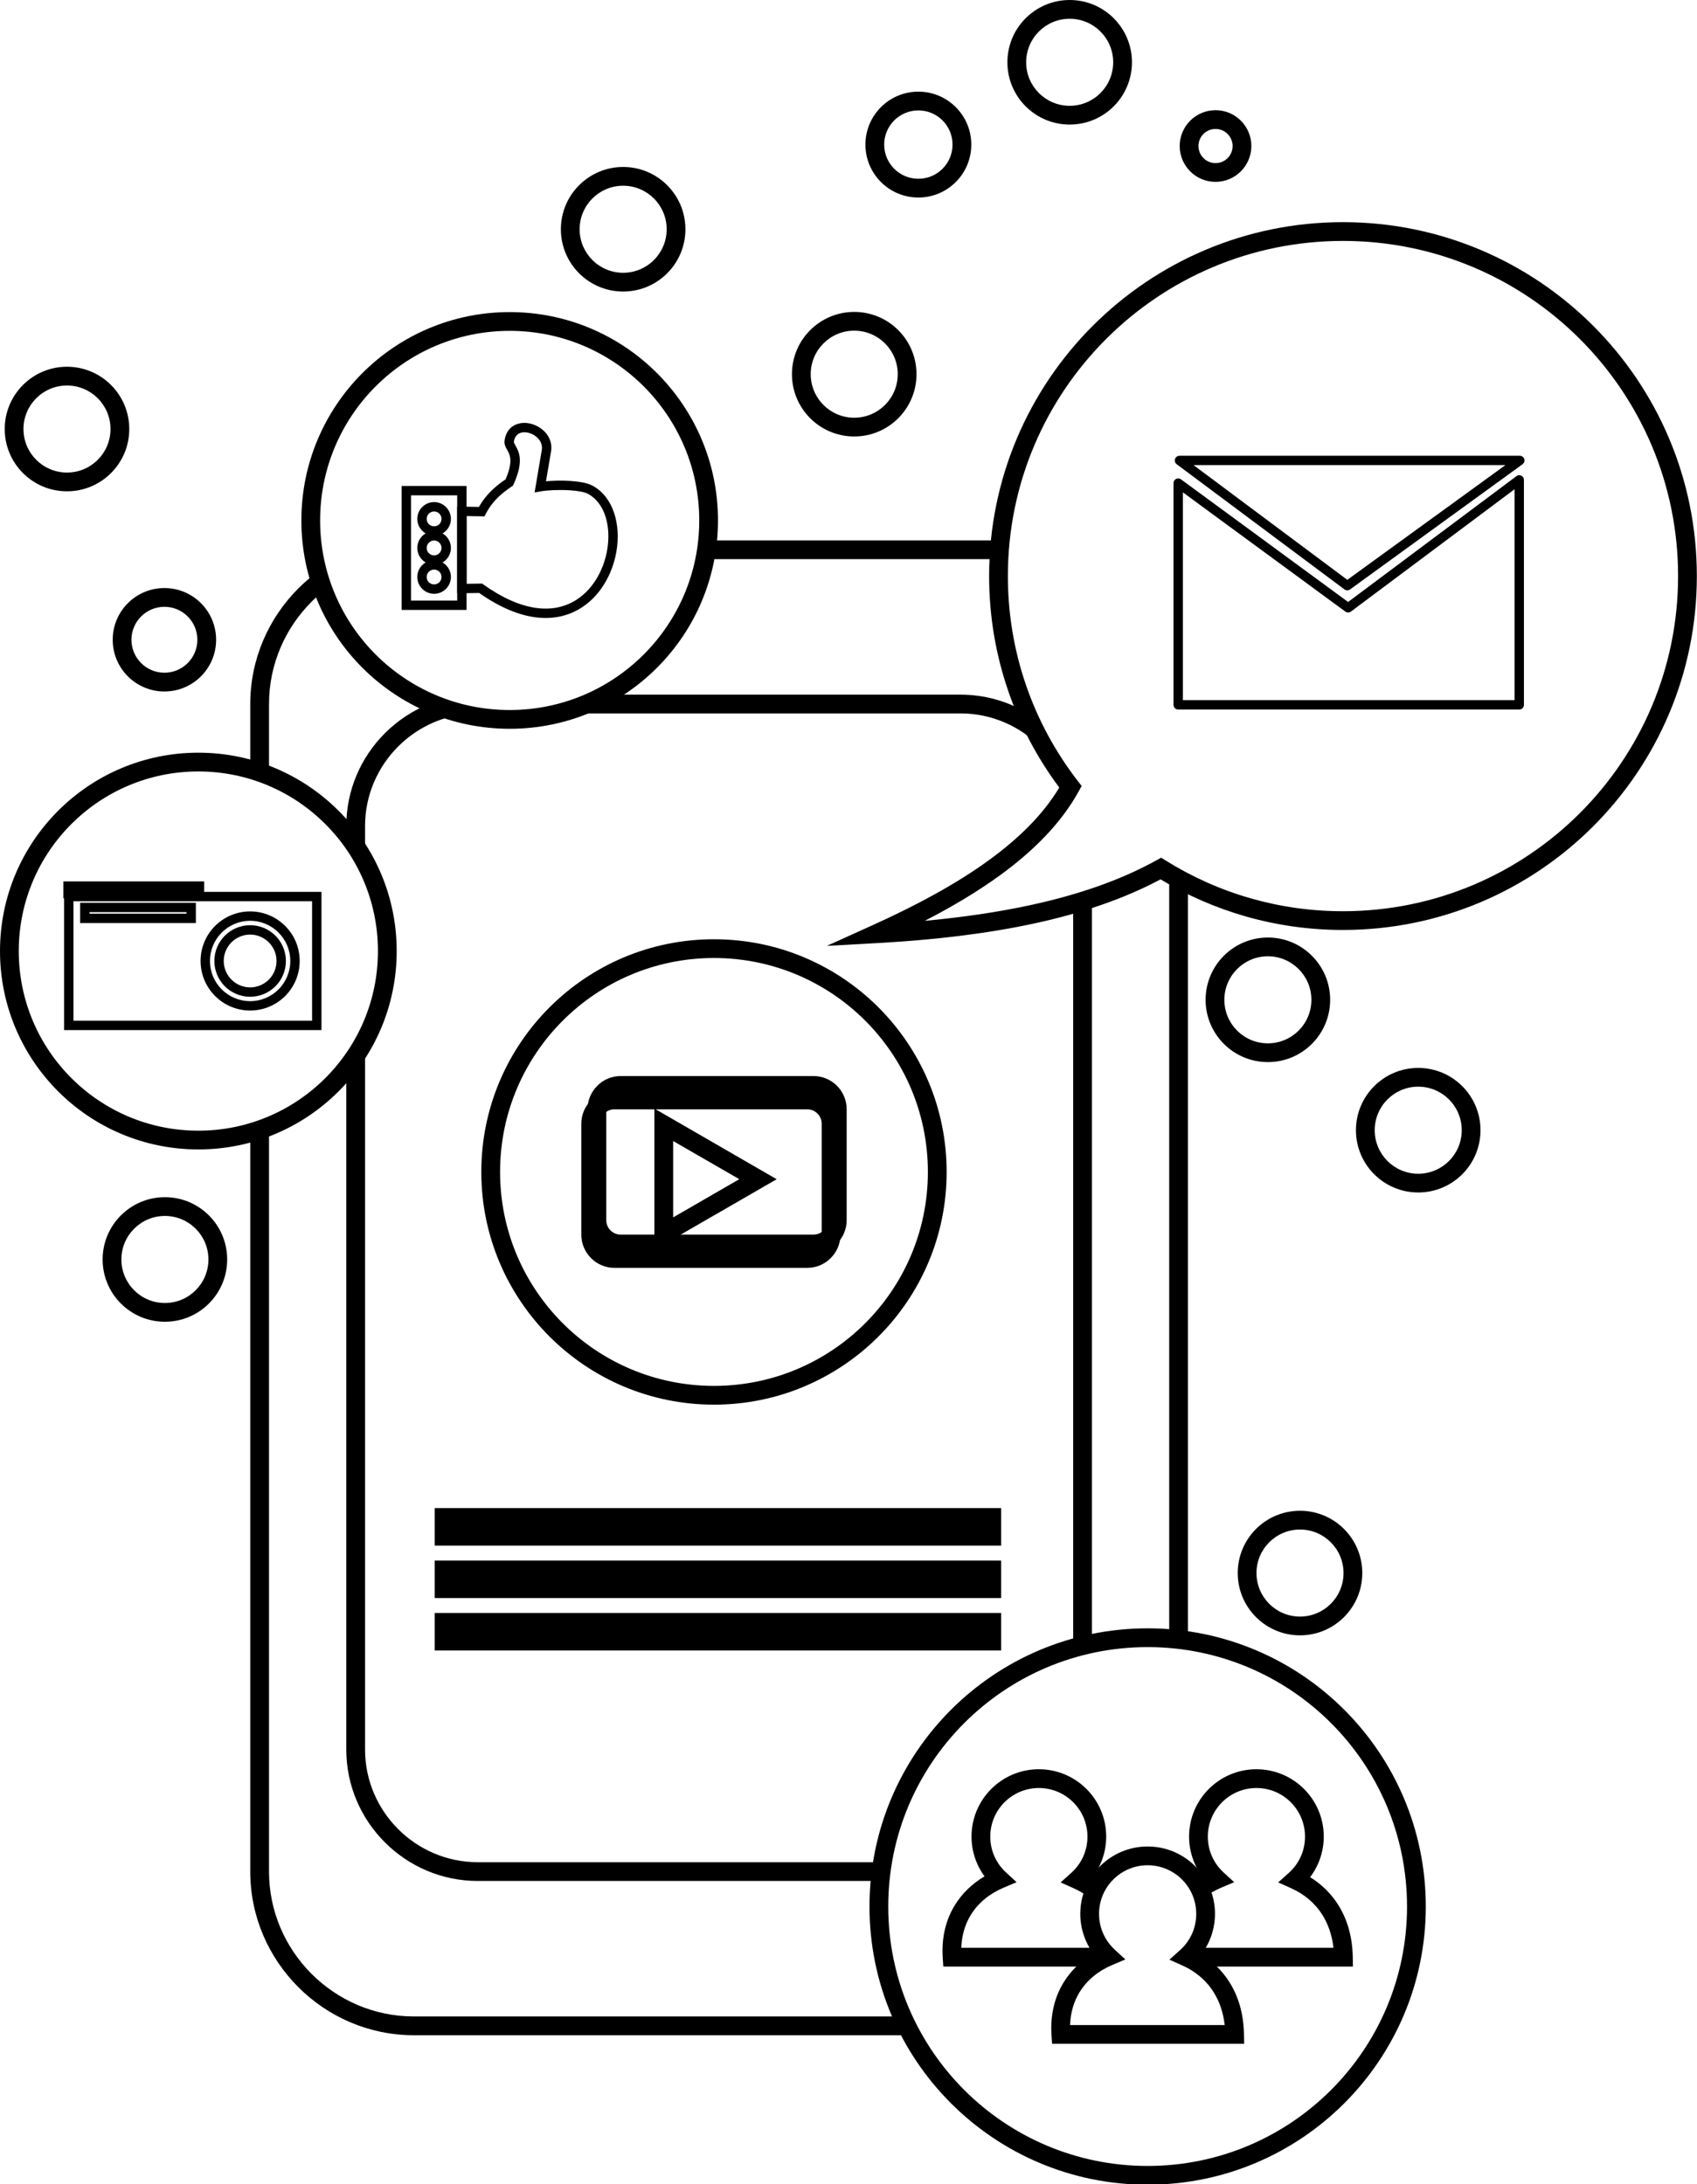 <?xml version="1.0" encoding="UTF-8"?>
<!DOCTYPE svg PUBLIC '-//W3C//DTD SVG 1.0//EN'
          'http://www.w3.org/TR/2001/REC-SVG-20010904/DTD/svg10.dtd'>
<svg clip-rule="evenodd" fill-rule="evenodd" height="141.3" image-rendering="optimizeQuality" preserveAspectRatio="xMidYMid meet" shape-rendering="geometricPrecision" text-rendering="geometricPrecision" version="1.0" viewBox="0.0 0.0 109.8 141.3" width="109.8" xmlns="http://www.w3.org/2000/svg" xmlns:xlink="http://www.w3.org/1999/xlink" zoomAndPan="magnify"
><g
  ><g fill-rule="nonzero" id="change1_1"
    ><path d="M20.938 38.23c-0.272,0.218 -0.532,0.45 -0.778,0.697 -1.699,1.699 -2.754,4.042 -2.754,6.619l0 4.64c-0.395,-0.16 -0.8,-0.3 -1.214,-0.418l0 -4.222c0,-2.912 1.191,-5.559 3.11,-7.478 0.385,-0.385 0.8,-0.741 1.241,-1.064 0.112,0.417 0.244,0.826 0.395,1.226zm24.847 -3.271l18.939 0c-0.041,0.402 -0.072,0.806 -0.092,1.214l-19.027 0c0.079,-0.398 0.14,-0.803 0.18,-1.214zm-28.379 37.911l0 48.209c0,2.577 1.055,4.92 2.754,6.619 1.699,1.699 4.042,2.754 6.619,2.754l31.603 0c0.185,0.413 0.386,0.818 0.602,1.214l-32.205 0c-2.912,0 -5.559,-1.191 -7.477,-3.11 -1.919,-1.918 -3.11,-4.565 -3.11,-7.477l0 -47.792c0.414,-0.118 0.819,-0.258 1.214,-0.417zm59.458 -15.694l0 48.969c-0.4,-0.06 -0.805,-0.107 -1.214,-0.139l0 -49.491c0.397,0.232 0.802,0.453 1.214,0.661z"
      /><path d="M39.2 44.939l22.95 0c1.555,0 3.017,0.423 4.274,1.16 0.468,1.083 1.02,2.121 1.646,3.107 -0.233,-0.325 -0.492,-0.63 -0.775,-0.912 -1.321,-1.321 -3.142,-2.141 -5.145,-2.141l-26.024 0c1.086,-0.274 2.117,-0.685 3.074,-1.214zm-9.158 1.265c-1.66,0.199 -3.153,0.962 -4.281,2.09 -1.321,1.321 -2.141,3.142 -2.141,5.146l0 2.327c-0.349,-0.653 -0.756,-1.27 -1.214,-1.845l0 -0.482c0,-2.339 0.956,-4.464 2.497,-6.005 0.841,-0.841 1.857,-1.508 2.986,-1.94 0.689,0.297 1.408,0.536 2.153,0.709zm-6.422 21.085l0 45.896c0,2.003 0.82,3.825 2.141,5.146 1.321,1.321 3.143,2.141 5.146,2.141l26.195 0c-0.067,0.4 -0.119,0.805 -0.158,1.214l-26.037 0c-2.338,0 -4.464,-0.956 -6.004,-2.497 -1.541,-1.54 -2.497,-3.665 -2.497,-6.004l0 -44.051c0.458,-0.575 0.865,-1.193 1.214,-1.845zm47.03 -9.18l0 48.216c-0.41,0.087 -0.815,0.187 -1.214,0.302l0 -48.143c0.412,-0.119 0.817,-0.244 1.214,-0.375zm-1.564 -6.896c-0.169,-0.522 -0.396,-1.019 -0.672,-1.483 0.271,0.4 0.554,0.792 0.849,1.174 -0.057,0.103 -0.116,0.206 -0.177,0.309z"
      /><path d="M86.894 14.372c6.323,0 12.047,2.563 16.19,6.706 4.143,4.143 6.706,9.867 6.706,16.19 0,6.322 -2.563,12.046 -6.706,16.189 -4.143,4.144 -9.867,6.706 -16.19,6.706 -2.183,0 -4.297,-0.306 -6.299,-0.878 -1.954,-0.559 -3.801,-1.371 -5.504,-2.397 -2.366,1.262 -5.099,2.185 -8.117,2.842 -3.128,0.681 -6.573,1.081 -10.237,1.283l-3.237 0.179 2.955 -1.336c2.848,-1.287 5.416,-2.67 7.531,-4.209 1.955,-1.421 3.519,-2.972 4.552,-4.697 -1.411,-1.89 -2.538,-4.005 -3.315,-6.282 -0.794,-2.323 -1.225,-4.812 -1.225,-7.4 0,-6.323 2.563,-12.047 6.706,-16.19 4.144,-4.143 9.868,-6.706 16.19,-6.706zm15.332 7.564c-3.924,-3.923 -9.345,-6.35 -15.332,-6.35 -5.987,0 -11.408,2.427 -15.331,6.35 -3.924,3.924 -6.351,9.344 -6.351,15.332 0,2.456 0.408,4.814 1.158,7.012 0.779,2.279 1.927,4.388 3.372,6.254l0.244 0.314 -0.192 0.347c-1.119,2.03 -2.877,3.82 -5.097,5.434 -1.44,1.047 -3.077,2.022 -4.861,2.943 2.424,-0.226 4.729,-0.558 6.882,-1.027 3.046,-0.664 5.777,-1.598 8.099,-2.885l0.313 -0.174 0.301 0.188c1.69,1.055 3.536,1.884 5.496,2.444 1.894,0.542 3.896,0.832 5.967,0.832 5.987,0 11.408,-2.427 15.332,-6.351 3.923,-3.923 6.35,-9.344 6.35,-15.331 0,-5.988 -2.427,-11.408 -6.35,-15.332z"
      /><path d="M87.225 38.944l10.893 -8.141c0.134,-0.101 0.324,-0.073 0.424,0.061 0.041,0.055 0.061,0.118 0.06,0.182l0.001 14.553c0,0.168 -0.136,0.304 -0.304,0.304l-22.066 0c-0.168,0 -0.304,-0.136 -0.304,-0.304l0 -14.344c0,-0.168 0.136,-0.304 0.304,-0.304 0.074,0 0.142,0.027 0.195,0.071l10.797 7.922zm10.771 -7.293l-10.588 7.913c-0.104,0.078 -0.25,0.082 -0.36,0.002l-10.512 -7.713 0 13.443 21.46 0 0 -13.645z"
      /><path d="M87.325 29.485l11.01 0c0.167,0 0.303,0.136 0.303,0.303 0,0.107 -0.056,0.201 -0.139,0.255l-11.15 8.091c-0.11,0.079 -0.256,0.074 -0.359,-0.003l-10.857 -8.1c-0.134,-0.1 -0.162,-0.29 -0.061,-0.424 0.059,-0.08 0.15,-0.122 0.243,-0.122l11.01 0zm10.075 0.607l-20.172 0 9.946 7.42 10.226 -7.42z"
      /><path d="M46.196 60.764c4.157,0 7.921,1.685 10.645,4.409 2.724,2.724 4.409,6.488 4.409,10.645 0,4.157 -1.685,7.92 -4.409,10.644 -2.724,2.724 -6.488,4.41 -10.645,4.41 -4.157,0 -7.92,-1.686 -10.644,-4.41 -2.725,-2.724 -4.41,-6.487 -4.41,-10.644 0,-4.157 1.685,-7.921 4.41,-10.645 2.724,-2.724 6.487,-4.409 10.644,-4.409zm9.787 5.267c-2.505,-2.504 -5.965,-4.054 -9.787,-4.054 -3.822,0 -7.282,1.55 -9.786,4.054 -2.505,2.505 -4.054,5.965 -4.054,9.787 0,3.821 1.549,7.282 4.054,9.786 2.504,2.505 5.964,4.054 9.786,4.054 3.822,0 7.282,-1.549 9.787,-4.054 2.504,-2.504 4.053,-5.965 4.053,-9.786 0,-3.822 -1.549,-7.282 -4.053,-9.787z"
      /><path d="M40.158 69.613l12.479 0c0.59,0 1.126,0.241 1.515,0.629 0.388,0.388 0.629,0.925 0.629,1.515l0 7.183c0,0.59 -0.241,1.126 -0.629,1.514l-0.002 -0.001c-0.389,0.389 -0.925,0.631 -1.513,0.631l-12.479 0c-0.587,0 -1.123,-0.241 -1.512,-0.63l-0.003 -0.002c-0.388,-0.389 -0.629,-0.925 -0.629,-1.512l0 -7.183c0,-0.588 0.241,-1.124 0.631,-1.513l-0.002 -0.002c0.388,-0.388 0.925,-0.629 1.515,-0.629zm12.479 1.214l-12.479 0c-0.255,0 -0.488,0.105 -0.656,0.274l-0.003 0c-0.167,0.167 -0.271,0.399 -0.271,0.656l0 7.183c0,0.256 0.104,0.489 0.271,0.656l0.003 0.003c0.167,0.167 0.399,0.271 0.656,0.271l12.479 0c0.256,0 0.489,-0.104 0.656,-0.271l0 -0.003c0.169,-0.169 0.274,-0.401 0.274,-0.656l0 -7.183c0,-0.255 -0.105,-0.488 -0.274,-0.656 -0.169,-0.169 -0.401,-0.274 -0.656,-0.274z"
      /><path d="M39.756 70.551l12.478 0c0.591,0 1.127,0.242 1.515,0.63 0.388,0.388 0.63,0.924 0.63,1.515l0 7.182c0,0.589 -0.242,1.124 -0.63,1.513l0 0.002c-0.388,0.388 -0.924,0.629 -1.515,0.629l-12.478 0c-0.59,0 -1.127,-0.241 -1.515,-0.629l0 -0.002c-0.388,-0.389 -0.629,-0.924 -0.629,-1.513l0 -7.182c0,-0.588 0.241,-1.124 0.63,-1.514l-0.001 -0.001c0.388,-0.388 0.924,-0.63 1.515,-0.63zm12.478 1.214l-12.478 0c-0.255,0 -0.488,0.105 -0.657,0.274l-0.002 0c-0.168,0.167 -0.272,0.4 -0.272,0.657l0 7.182c0,0.256 0.105,0.489 0.273,0.658l0.001 -0.001c0.169,0.169 0.402,0.274 0.657,0.274l12.478 0c0.256,0 0.488,-0.105 0.657,-0.274l0.001 0.001c0.168,-0.169 0.273,-0.402 0.273,-0.658l0 -7.182c0,-0.255 -0.105,-0.488 -0.274,-0.657 -0.169,-0.169 -0.401,-0.274 -0.657,-0.274z"
      /><path d="M49.347 76.811l-3.048 1.76 -0.003 0 -3.956 2.284 0 -9.137 3.959 2.285 -0.001 0.001 3.955 2.284 -0.906 0.523zm-3.655 0.713l0 -0.001 2.142 -1.237 -2.14 -1.235 -0.002 0 -2.138 -1.234 0 4.941 2.138 -1.234z"
      /><path d="M28.734 97.563L64.774 97.563 64.774 99.99 28.127 99.99 28.127 97.563z"
      /><path d="M28.734 100.956L64.774 100.956 64.774 103.383 28.127 103.383 28.127 100.956z"
      /><path d="M28.734 104.349L64.774 104.349 64.774 106.776 28.127 106.776 28.127 104.349z"
      /><path d="M32.978 20.19c3.722,0 7.091,1.509 9.531,3.948 2.439,2.439 3.947,5.809 3.947,9.531 0,3.722 -1.508,7.092 -3.947,9.531 -2.44,2.439 -5.809,3.948 -9.531,3.948 -3.722,0 -7.092,-1.509 -9.531,-3.948 -2.439,-2.439 -3.948,-5.809 -3.948,-9.531 0,-3.722 1.509,-7.092 3.948,-9.531 2.439,-2.439 5.809,-3.948 9.531,-3.948zm8.672 4.806c-2.219,-2.219 -5.286,-3.592 -8.672,-3.592 -3.387,0 -6.454,1.373 -8.673,3.592 -2.22,2.22 -3.592,5.286 -3.592,8.673 0,3.387 1.372,6.453 3.592,8.673 2.219,2.219 5.286,3.592 8.673,3.592 3.386,0 6.453,-1.373 8.672,-3.592 2.22,-2.22 3.593,-5.286 3.593,-8.673 0,-3.387 -1.373,-6.453 -3.593,-8.673z"
      /><path d="M26.29 31.438l3.898 0 0 8.021 -4.202 0 0 -8.021 0.304 0zm3.291 0.607l-2.988 0 0 6.807 2.988 0 0 -6.807z"
      /><path d="M28.087 32.482c0.299,0 0.571,0.122 0.767,0.318l0.002 0.001c0.196,0.197 0.318,0.468 0.318,0.768 0,0.3 -0.122,0.572 -0.318,0.768 -0.197,0.197 -0.469,0.319 -0.769,0.319 -0.299,0 -0.571,-0.122 -0.767,-0.319l-0.002 -0.001c-0.196,-0.197 -0.318,-0.468 -0.318,-0.767 0,-0.3 0.122,-0.571 0.318,-0.768l0.002 -0.001c0.196,-0.196 0.468,-0.318 0.767,-0.318zm0.34 0.747c-0.087,-0.087 -0.207,-0.14 -0.34,-0.14 -0.133,0 -0.253,0.053 -0.34,0.14 -0.087,0.086 -0.14,0.207 -0.14,0.34 0,0.133 0.053,0.253 0.14,0.34 0.087,0.086 0.207,0.14 0.34,0.14 0.133,0 0.253,-0.054 0.34,-0.141 0.086,-0.086 0.14,-0.207 0.14,-0.339 0,-0.133 -0.053,-0.254 -0.14,-0.34z"
      /><path d="M28.087 34.361c0.299,0 0.571,0.122 0.767,0.319l0.002 0.001c0.196,0.197 0.318,0.468 0.318,0.767 0,0.301 -0.122,0.573 -0.318,0.769 -0.197,0.197 -0.469,0.318 -0.769,0.318 -0.299,0 -0.571,-0.121 -0.767,-0.318l-0.002 -0.001c-0.196,-0.197 -0.318,-0.468 -0.318,-0.768 0,-0.3 0.122,-0.571 0.318,-0.768 0.197,-0.197 0.469,-0.319 0.769,-0.319zm0.34 0.747c-0.087,-0.086 -0.207,-0.14 -0.34,-0.14 -0.132,0 -0.253,0.054 -0.339,0.141 -0.087,0.087 -0.141,0.207 -0.141,0.339 0,0.134 0.053,0.254 0.14,0.341 0.087,0.086 0.207,0.14 0.34,0.14 0.133,0 0.253,-0.054 0.34,-0.141 0.086,-0.087 0.14,-0.207 0.14,-0.34 0,-0.133 -0.053,-0.253 -0.14,-0.34z"
      /><path d="M28.087 36.241c0.3,0 0.572,0.122 0.769,0.319 0.196,0.196 0.318,0.468 0.318,0.768 0,0.299 -0.122,0.571 -0.318,0.768l-0.002 0.001c-0.196,0.196 -0.468,0.318 -0.767,0.318 -0.299,0 -0.571,-0.122 -0.767,-0.318l-0.002 -0.001c-0.196,-0.197 -0.318,-0.469 -0.318,-0.768 0,-0.3 0.122,-0.572 0.318,-0.768 0.197,-0.197 0.469,-0.319 0.769,-0.319zm0.34 0.748c-0.087,-0.087 -0.207,-0.141 -0.34,-0.141 -0.132,0 -0.253,0.054 -0.34,0.141 -0.086,0.086 -0.14,0.207 -0.14,0.339 0,0.133 0.053,0.254 0.14,0.34 0.087,0.087 0.207,0.14 0.34,0.14 0.133,0 0.253,-0.053 0.34,-0.14 0.087,-0.086 0.14,-0.207 0.14,-0.34 0,-0.132 -0.054,-0.253 -0.14,-0.339z"
      /><path d="M30.188 33.387l0 4.382 0.154 -0.003c0.306,-0.006 0.61,-0.011 0.758,-0.011l0.096 0 0.079 0.057c2.51,1.79 4.47,1.861 5.826,1.109 0.603,-0.335 1.092,-0.835 1.458,-1.418 0.37,-0.589 0.616,-1.263 0.73,-1.941 0.252,-1.494 -0.132,-2.995 -1.225,-3.603 -0.242,-0.135 -0.699,-0.208 -1.198,-0.24 -0.695,-0.045 -1.449,-0.004 -1.855,0.066l-0.421 0.073 0.464 -2.74c0.072,-0.423 -0.174,-0.776 -0.51,-0.975 -0.126,-0.075 -0.264,-0.128 -0.401,-0.156 -0.131,-0.027 -0.262,-0.03 -0.384,-0.006 -0.247,0.049 -0.453,0.23 -0.511,0.582 -0.009,0.058 0.041,0.148 0.101,0.256 0.234,0.419 0.563,1.009 -0.121,2.518l-0.035 0.078 -0.07 0.048c-0.323,0.22 -0.637,0.451 -0.923,0.734 -0.282,0.279 -0.543,0.613 -0.768,1.043l-0.086 0.166c-0.386,-0.007 -0.772,-0.013 -1.158,-0.019zm-0.607 4.689l0 -5.305 1.406 0.024c0.236,-0.415 0.503,-0.747 0.789,-1.029 0.297,-0.295 0.612,-0.532 0.934,-0.755 0.514,-1.174 0.279,-1.597 0.11,-1.898 -0.116,-0.209 -0.213,-0.382 -0.169,-0.647 0.105,-0.648 0.507,-0.984 0.992,-1.08 0.199,-0.039 0.412,-0.034 0.622,0.008 0.204,0.042 0.405,0.12 0.587,0.228 0.532,0.315 0.92,0.889 0.8,1.595l-0.325 1.918c0.446,-0.041 1.031,-0.056 1.576,-0.021 0.578,0.037 1.125,0.132 1.455,0.316 1.337,0.744 1.819,2.502 1.529,4.231 -0.127,0.754 -0.402,1.506 -0.816,2.165 -0.418,0.665 -0.979,1.236 -1.676,1.623 -1.529,0.849 -3.691,0.809 -6.39,-1.087 -0.224,0.001 -0.44,0.005 -0.654,0.009l-0.77 0.012 0 -0.307z"
      /><path d="M12.834 48.694c3.543,0 6.752,1.437 9.074,3.759 2.323,2.322 3.759,5.531 3.759,9.075 0,3.544 -1.436,6.752 -3.759,9.075 -2.322,2.322 -5.531,3.758 -9.074,3.758 -3.544,0 -6.753,-1.436 -9.075,-3.758 -2.322,-2.323 -3.759,-5.531 -3.759,-9.075 0,-3.544 1.437,-6.753 3.759,-9.075 2.322,-2.322 5.531,-3.759 9.075,-3.759zm8.216 4.617c-2.103,-2.102 -5.008,-3.403 -8.216,-3.403 -3.209,0 -6.114,1.301 -8.217,3.403 -2.103,2.103 -3.403,5.008 -3.403,8.217 0,3.209 1.3,6.114 3.403,8.216 2.103,2.103 5.008,3.404 8.217,3.404 3.208,0 6.113,-1.301 8.216,-3.404 2.103,-2.102 3.403,-5.007 3.403,-8.216 0,-3.209 -1.3,-6.114 -3.403,-8.217z"
      /><path d="M4.45 57.698l16.35 0 0 8.942 -16.654 0 0 -8.942 0.304 0zm15.743 0.607l-15.44 0 0 7.728 15.44 0 0 -7.728z"
      /><path d="M16.184 58.963c0.885,0 1.687,0.359 2.267,0.939 0.58,0.58 0.939,1.382 0.939,2.267 0,0.885 -0.359,1.687 -0.939,2.267 -0.58,0.58 -1.382,0.939 -2.267,0.939 -0.885,0 -1.687,-0.359 -2.267,-0.939 -0.58,-0.58 -0.939,-1.382 -0.939,-2.267 0,-0.885 0.359,-1.687 0.939,-2.267 0.58,-0.58 1.382,-0.939 2.267,-0.939zm1.838 1.368c-0.47,-0.47 -1.12,-0.761 -1.838,-0.761 -0.718,0 -1.368,0.291 -1.838,0.761 -0.47,0.47 -0.761,1.12 -0.761,1.838 0,0.718 0.291,1.368 0.761,1.838 0.47,0.47 1.12,0.761 1.838,0.761 0.718,0 1.368,-0.291 1.838,-0.761 0.47,-0.47 0.761,-1.12 0.761,-1.838 0,-0.718 -0.291,-1.368 -0.761,-1.838z"
      /><path d="M16.184 59.855c0.639,0 1.218,0.259 1.637,0.678 0.418,0.418 0.677,0.997 0.677,1.636 0,0.639 -0.259,1.218 -0.677,1.637 -0.419,0.418 -0.998,0.678 -1.637,0.678 -0.639,0 -1.218,-0.26 -1.637,-0.678 -0.418,-0.419 -0.677,-0.998 -0.677,-1.637 0,-0.639 0.259,-1.218 0.677,-1.636 0.419,-0.419 0.998,-0.678 1.637,-0.678zm1.207 1.107c-0.308,-0.309 -0.736,-0.5 -1.207,-0.5 -0.472,0 -0.899,0.191 -1.207,0.5 -0.309,0.309 -0.501,0.736 -0.501,1.207 0,0.472 0.192,0.899 0.501,1.208 0.308,0.308 0.735,0.5 1.207,0.5 0.471,0 0.899,-0.192 1.207,-0.5 0.309,-0.309 0.501,-0.736 0.501,-1.208 0,-0.471 -0.192,-0.898 -0.501,-1.207z"
      /><path d="M4.404 57.022L13.208 57.022 13.208 58.115 4.101 58.115 4.101 57.022z"
      /><path d="M5.486 58.403l7.187 0 0 1.312 -7.49 0 0 -1.312 0.303 0zm6.58 0.607l-6.276 0 0 0.098 6.276 0 0 -0.098z"
      /><path d="M74.255 105.343c4.97,0 9.469,2.015 12.726,5.271 3.257,3.257 5.271,7.757 5.271,12.726 0,4.97 -2.014,9.469 -5.271,12.726 -3.257,3.257 -7.756,5.271 -12.726,5.271 -4.97,0 -9.469,-2.014 -12.726,-5.271 -3.257,-3.257 -5.271,-7.756 -5.271,-12.726 0,-4.969 2.014,-9.469 5.271,-12.726 3.257,-3.256 7.756,-5.271 12.726,-5.271zm11.868 6.13c-3.037,-3.037 -7.233,-4.916 -11.868,-4.916 -4.634,0 -8.83,1.879 -11.867,4.916 -3.038,3.037 -4.916,7.233 -4.916,11.867 0,4.635 1.878,8.831 4.916,11.868 3.037,3.037 7.233,4.915 11.867,4.915 4.635,0 8.831,-1.878 11.868,-4.915 3.037,-3.037 4.915,-7.233 4.915,-11.868 0,-4.634 -1.878,-8.83 -4.915,-11.867z"
      /><path d="M81.293 114.459c1.204,0 2.293,0.488 3.082,1.277 0.788,0.788 1.276,1.878 1.276,3.081 0,0.628 -0.135,1.229 -0.379,1.774 -0.135,0.303 -0.304,0.588 -0.503,0.85 0.722,0.447 1.353,1.05 1.83,1.814 0.56,0.897 0.904,2.013 0.928,3.353l0.011 0.616 -9.729 0c-0.326,-0.246 -0.679,-0.452 -1.05,-0.618 0.199,-0.179 0.38,-0.378 0.537,-0.596l8.982 0c-0.094,-0.828 -0.344,-1.532 -0.708,-2.114 -0.496,-0.796 -1.208,-1.371 -2.019,-1.735l-0.85 -0.38 0.694 -0.622c0.326,-0.293 0.591,-0.654 0.773,-1.061 0.173,-0.388 0.269,-0.822 0.269,-1.281 0,-0.868 -0.352,-1.654 -0.921,-2.223 -0.568,-0.569 -1.355,-0.921 -2.223,-0.921 -0.868,0 -1.654,0.352 -2.223,0.921 -0.569,0.569 -0.921,1.355 -0.921,2.223 0,0.452 0.094,0.879 0.262,1.262 0.175,0.4 0.433,0.757 0.751,1.05l0.69 0.637 -0.863 0.366c-0.405,0.172 -0.785,0.393 -1.124,0.661 -0.114,-0.404 -0.294,-0.781 -0.528,-1.117 0.142,-0.102 0.289,-0.198 0.441,-0.287 -0.187,-0.255 -0.347,-0.532 -0.476,-0.826 -0.236,-0.537 -0.366,-1.128 -0.366,-1.746 0,-1.203 0.488,-2.293 1.276,-3.081 0.788,-0.789 1.878,-1.277 3.081,-1.277z"
      /><path d="M67.217 114.459c1.203,0 2.293,0.488 3.081,1.277 0.789,0.788 1.276,1.878 1.276,3.081 0,0.628 -0.135,1.229 -0.378,1.774 -0.136,0.303 -0.305,0.588 -0.503,0.85 0.15,0.093 0.296,0.192 0.437,0.299 -0.23,0.345 -0.404,0.73 -0.509,1.143 -0.346,-0.297 -0.734,-0.537 -1.147,-0.722l-0.849 -0.38 0.693 -0.622c0.326,-0.293 0.592,-0.654 0.773,-1.061 0.173,-0.388 0.27,-0.822 0.27,-1.281 0,-0.868 -0.352,-1.654 -0.921,-2.223 -0.569,-0.569 -1.355,-0.921 -2.223,-0.921 -0.868,0 -1.654,0.352 -2.223,0.921 -0.569,0.569 -0.921,1.355 -0.921,2.223 0,0.452 0.093,0.878 0.262,1.262 0.175,0.4 0.432,0.757 0.75,1.05l0.69 0.637 -0.863 0.366c-0.866,0.368 -1.616,0.96 -2.105,1.762 -0.358,0.587 -0.579,1.293 -0.61,2.116l9.017 0c0.148,0.204 0.315,0.392 0.5,0.562 -0.408,0.173 -0.793,0.391 -1.144,0.652l-9.535 0 -0.038 -0.569c-0.088,-1.334 0.214,-2.469 0.776,-3.391 0.482,-0.79 1.151,-1.417 1.928,-1.875 -0.187,-0.255 -0.347,-0.532 -0.476,-0.826 -0.235,-0.537 -0.366,-1.128 -0.366,-1.746 0,-1.203 0.488,-2.293 1.276,-3.081 0.789,-0.789 1.878,-1.277 3.082,-1.277z"
      /><path d="M74.255 119.456c1.203,0 2.293,0.488 3.081,1.277 0.789,0.788 1.277,1.878 1.277,3.081 0,0.628 -0.136,1.229 -0.379,1.774 -0.135,0.303 -0.305,0.588 -0.503,0.85 0.722,0.447 1.353,1.05 1.83,1.815 0.559,0.896 0.904,2.012 0.927,3.352l0.012 0.616 -12.427 0 -0.038 -0.569c-0.087,-1.334 0.214,-2.469 0.777,-3.391 0.481,-0.79 1.15,-1.417 1.927,-1.875 -0.187,-0.255 -0.347,-0.532 -0.475,-0.826 -0.236,-0.537 -0.367,-1.128 -0.367,-1.746 0,-1.203 0.488,-2.293 1.277,-3.081 0.788,-0.789 1.878,-1.277 3.081,-1.277zm2.223 2.135c-0.569,-0.569 -1.355,-0.921 -2.223,-0.921 -0.868,0 -1.654,0.352 -2.223,0.921 -0.569,0.569 -0.921,1.355 -0.921,2.223 0,0.452 0.094,0.879 0.262,1.262 0.175,0.4 0.432,0.757 0.751,1.051l0.69 0.636 -0.863 0.366c-0.867,0.368 -1.617,0.96 -2.106,1.762 -0.358,0.587 -0.579,1.293 -0.609,2.116l10.004 0c-0.094,-0.828 -0.344,-1.532 -0.708,-2.114 -0.496,-0.796 -1.209,-1.371 -2.019,-1.734l-0.85 -0.381 0.693 -0.622c0.327,-0.293 0.592,-0.654 0.774,-1.061 0.173,-0.388 0.269,-0.822 0.269,-1.281 0,-0.868 -0.352,-1.654 -0.921,-2.223z"
      /><path d="M55.271 20.179c1.112,0 2.12,0.451 2.849,1.18 0.729,0.729 1.18,1.736 1.18,2.849 0,1.113 -0.451,2.12 -1.18,2.849 -0.729,0.729 -1.737,1.18 -2.849,1.18 -1.113,0 -2.12,-0.451 -2.849,-1.18 -0.73,-0.729 -1.181,-1.736 -1.181,-2.849 0,-1.113 0.451,-2.12 1.181,-2.849 0.729,-0.729 1.736,-1.18 2.849,-1.18zm1.991 2.038c-0.51,-0.51 -1.214,-0.825 -1.991,-0.825 -0.778,0 -1.482,0.315 -1.991,0.825 -0.51,0.509 -0.825,1.213 -0.825,1.991 0,0.777 0.315,1.481 0.825,1.991 0.509,0.509 1.213,0.825 1.991,0.825 0.777,0 1.481,-0.316 1.991,-0.825 0.509,-0.51 0.824,-1.214 0.824,-1.991 0,-0.778 -0.315,-1.482 -0.824,-1.991z"
      /><path d="M91.763 69.088c1.112,0 2.12,0.451 2.849,1.18 0.729,0.729 1.18,1.736 1.18,2.849 0,1.113 -0.451,2.12 -1.18,2.849 -0.729,0.729 -1.737,1.18 -2.849,1.18 -1.113,0 -2.12,-0.451 -2.85,-1.18 -0.729,-0.729 -1.18,-1.736 -1.18,-2.849 0,-1.113 0.451,-2.12 1.18,-2.849 0.73,-0.729 1.737,-1.18 2.85,-1.18zm1.99 2.038c-0.509,-0.509 -1.213,-0.825 -1.99,-0.825 -0.778,0 -1.482,0.316 -1.991,0.825 -0.51,0.51 -0.825,1.214 -0.825,1.991 0,0.778 0.315,1.482 0.825,1.991 0.509,0.51 1.213,0.825 1.991,0.825 0.777,0 1.481,-0.315 1.99,-0.825 0.51,-0.509 0.825,-1.213 0.825,-1.991 0,-0.777 -0.315,-1.481 -0.825,-1.991z"
      /><path d="M78.647 7.129c0.641,0 1.22,0.26 1.64,0.679 0.419,0.419 0.679,0.999 0.679,1.639 0,0.637 -0.26,1.216 -0.679,1.637l-0.003 0.002c-0.42,0.42 -0.999,0.679 -1.637,0.679 -0.64,0 -1.219,-0.259 -1.639,-0.679 -0.419,-0.419 -0.679,-0.999 -0.679,-1.639 0,-0.64 0.26,-1.219 0.679,-1.639 0.42,-0.419 0.999,-0.679 1.639,-0.679zm0.781 1.537c-0.199,-0.2 -0.476,-0.323 -0.781,-0.323 -0.304,0 -0.581,0.123 -0.78,0.323 -0.2,0.2 -0.324,0.476 -0.324,0.781 0,0.305 0.124,0.581 0.324,0.781 0.199,0.2 0.476,0.324 0.78,0.324 0.307,0 0.583,-0.123 0.781,-0.322l0.003 -0.002c0.198,-0.198 0.321,-0.474 0.321,-0.781 0,-0.305 -0.124,-0.581 -0.324,-0.781z"
      /><path d="M59.42 5.929c0.946,0 1.802,0.384 2.422,1.003 0.62,0.62 1.003,1.476 1.003,2.422 0,0.946 -0.383,1.802 -1.003,2.422 -0.62,0.619 -1.476,1.003 -2.422,1.003 -0.946,0 -1.802,-0.384 -2.422,-1.003 -0.619,-0.62 -1.003,-1.476 -1.003,-2.422 0,-0.946 0.384,-1.802 1.003,-2.422 0.62,-0.619 1.476,-1.003 2.422,-1.003zm1.564 1.861c-0.4,-0.4 -0.953,-0.647 -1.564,-0.647 -0.61,0 -1.163,0.247 -1.563,0.647 -0.4,0.401 -0.648,0.954 -0.648,1.564 0,0.611 0.248,1.164 0.648,1.564 0.4,0.4 0.953,0.647 1.563,0.647 0.611,0 1.164,-0.247 1.564,-0.647 0.4,-0.4 0.647,-0.953 0.647,-1.564 0,-0.61 -0.247,-1.163 -0.647,-1.564z"
      /><path d="M40.319 10.802c1.113,0 2.12,0.451 2.849,1.18 0.73,0.729 1.18,1.737 1.18,2.85 0,1.112 -0.45,2.12 -1.18,2.849 -0.729,0.729 -1.736,1.18 -2.849,1.18 -1.113,0 -2.12,-0.451 -2.849,-1.18 -0.729,-0.729 -1.18,-1.737 -1.18,-2.849 0,-1.113 0.451,-2.121 1.18,-2.85 0.729,-0.729 1.736,-1.18 2.849,-1.18zm1.991 2.039c-0.509,-0.51 -1.213,-0.825 -1.991,-0.825 -0.777,0 -1.481,0.315 -1.991,0.825 -0.509,0.509 -0.825,1.213 -0.825,1.991 0,0.777 0.316,1.481 0.825,1.99 0.51,0.51 1.214,0.825 1.991,0.825 0.778,0 1.482,-0.315 1.991,-0.825 0.51,-0.509 0.825,-1.213 0.825,-1.99 0,-0.778 -0.315,-1.482 -0.825,-1.991z"
      /><path d="M4.334 23.726c1.113,0 2.12,0.451 2.849,1.181 0.73,0.729 1.181,1.736 1.181,2.849 0,1.112 -0.451,2.12 -1.181,2.849 -0.729,0.729 -1.736,1.18 -2.849,1.18 -1.112,0 -2.12,-0.451 -2.849,-1.18 -0.729,-0.729 -1.18,-1.737 -1.18,-2.849 0,-1.113 0.451,-2.12 1.18,-2.849 0.729,-0.73 1.737,-1.181 2.849,-1.181zm1.991 2.039c-0.509,-0.51 -1.213,-0.825 -1.991,-0.825 -0.777,0 -1.481,0.315 -1.991,0.825 -0.509,0.509 -0.824,1.213 -0.824,1.991 0,0.777 0.315,1.481 0.824,1.991 0.51,0.509 1.214,0.824 1.991,0.824 0.778,0 1.482,-0.315 1.991,-0.824 0.51,-0.51 0.825,-1.214 0.825,-1.991 0,-0.778 -0.315,-1.482 -0.825,-1.991z"
      /><path d="M10.67 77.45c1.112,0 2.12,0.451 2.849,1.181 0.729,0.729 1.18,1.736 1.18,2.849 0,1.112 -0.451,2.12 -1.18,2.849 -0.729,0.729 -1.737,1.18 -2.849,1.18 -1.113,0 -2.12,-0.451 -2.85,-1.18 -0.729,-0.729 -1.18,-1.737 -1.18,-2.849 0,-1.113 0.451,-2.12 1.18,-2.849 0.73,-0.73 1.737,-1.181 2.85,-1.181zm1.991 2.039c-0.51,-0.51 -1.214,-0.825 -1.991,-0.825 -0.778,0 -1.482,0.315 -1.991,0.825 -0.51,0.509 -0.825,1.213 -0.825,1.991 0,0.777 0.315,1.481 0.825,1.991 0.509,0.509 1.213,0.824 1.991,0.824 0.777,0 1.481,-0.315 1.991,-0.824 0.509,-0.51 0.824,-1.214 0.824,-1.991 0,-0.778 -0.315,-1.482 -0.824,-1.991z"
      /><path d="M10.637 38.043c0.924,0 1.761,0.374 2.366,0.98 0.606,0.605 0.98,1.442 0.98,2.366 0,0.924 -0.374,1.76 -0.98,2.366 -0.605,0.605 -1.442,0.98 -2.366,0.98 -0.923,0 -1.76,-0.375 -2.365,-0.98 -0.606,-0.606 -0.98,-1.443 -0.98,-2.366 0,-0.924 0.374,-1.761 0.98,-2.366 0.605,-0.606 1.442,-0.98 2.365,-0.98zm1.508 1.838c-0.386,-0.386 -0.919,-0.625 -1.508,-0.625 -0.588,0 -1.121,0.239 -1.507,0.625 -0.386,0.386 -0.625,0.919 -0.625,1.508 0,0.588 0.239,1.121 0.625,1.507 0.386,0.386 0.919,0.625 1.507,0.625 0.589,0 1.122,-0.239 1.508,-0.625 0.386,-0.385 0.625,-0.919 0.625,-1.507 0,-0.589 -0.239,-1.122 -0.625,-1.508z"
      /><path d="M84.114 97.737c1.112,0 2.12,0.451 2.849,1.18 0.729,0.729 1.18,1.737 1.18,2.849 0,1.113 -0.451,2.12 -1.18,2.849 -0.729,0.73 -1.737,1.181 -2.849,1.181 -1.113,0 -2.12,-0.451 -2.849,-1.181 -0.73,-0.729 -1.181,-1.736 -1.181,-2.849 0,-1.112 0.451,-2.12 1.181,-2.849 0.729,-0.729 1.736,-1.18 2.849,-1.18zm1.991 2.038c-0.51,-0.509 -1.214,-0.824 -1.991,-0.824 -0.778,0 -1.482,0.315 -1.991,0.824 -0.51,0.51 -0.825,1.214 -0.825,1.991 0,0.778 0.315,1.482 0.825,1.991 0.509,0.51 1.213,0.825 1.991,0.825 0.777,0 1.481,-0.315 1.991,-0.825 0.509,-0.509 0.824,-1.213 0.824,-1.991 0,-0.777 -0.315,-1.481 -0.824,-1.991z"
      /><path d="M82.034 60.652c1.113,0 2.12,0.451 2.849,1.18 0.73,0.73 1.181,1.737 1.181,2.85 0,1.112 -0.451,2.12 -1.181,2.849 -0.729,0.729 -1.736,1.18 -2.849,1.18 -1.112,0 -2.12,-0.451 -2.849,-1.18 -0.729,-0.729 -1.18,-1.737 -1.18,-2.849 0,-1.113 0.451,-2.12 1.18,-2.85 0.729,-0.729 1.737,-1.18 2.849,-1.18zm1.991 2.039c-0.509,-0.51 -1.213,-0.825 -1.991,-0.825 -0.777,0 -1.481,0.315 -1.991,0.825 -0.509,0.509 -0.824,1.213 -0.824,1.991 0,0.777 0.315,1.481 0.824,1.991 0.51,0.509 1.214,0.824 1.991,0.824 0.778,0 1.482,-0.315 1.991,-0.824 0.51,-0.51 0.825,-1.214 0.825,-1.991 0,-0.778 -0.315,-1.482 -0.825,-1.991z"
      /><path d="M69.211 0c1.112,0 2.12,0.451 2.849,1.18 0.729,0.729 1.18,1.737 1.18,2.849 0,1.113 -0.451,2.12 -1.18,2.85 -0.729,0.729 -1.737,1.18 -2.849,1.18 -1.113,0 -2.12,-0.451 -2.849,-1.18 -0.73,-0.73 -1.181,-1.737 -1.181,-2.85 0,-1.112 0.451,-2.12 1.181,-2.849 0.729,-0.729 1.736,-1.18 2.849,-1.18zm1.991 2.038c-0.51,-0.509 -1.214,-0.824 -1.991,-0.824 -0.778,0 -1.482,0.315 -1.991,0.824 -0.51,0.51 -0.825,1.214 -0.825,1.991 0,0.778 0.315,1.482 0.825,1.991 0.509,0.51 1.213,0.825 1.991,0.825 0.777,0 1.481,-0.315 1.991,-0.825 0.509,-0.509 0.824,-1.213 0.824,-1.991 0,-0.777 -0.315,-1.481 -0.824,-1.991z"
    /></g
  ></g
></svg
>
